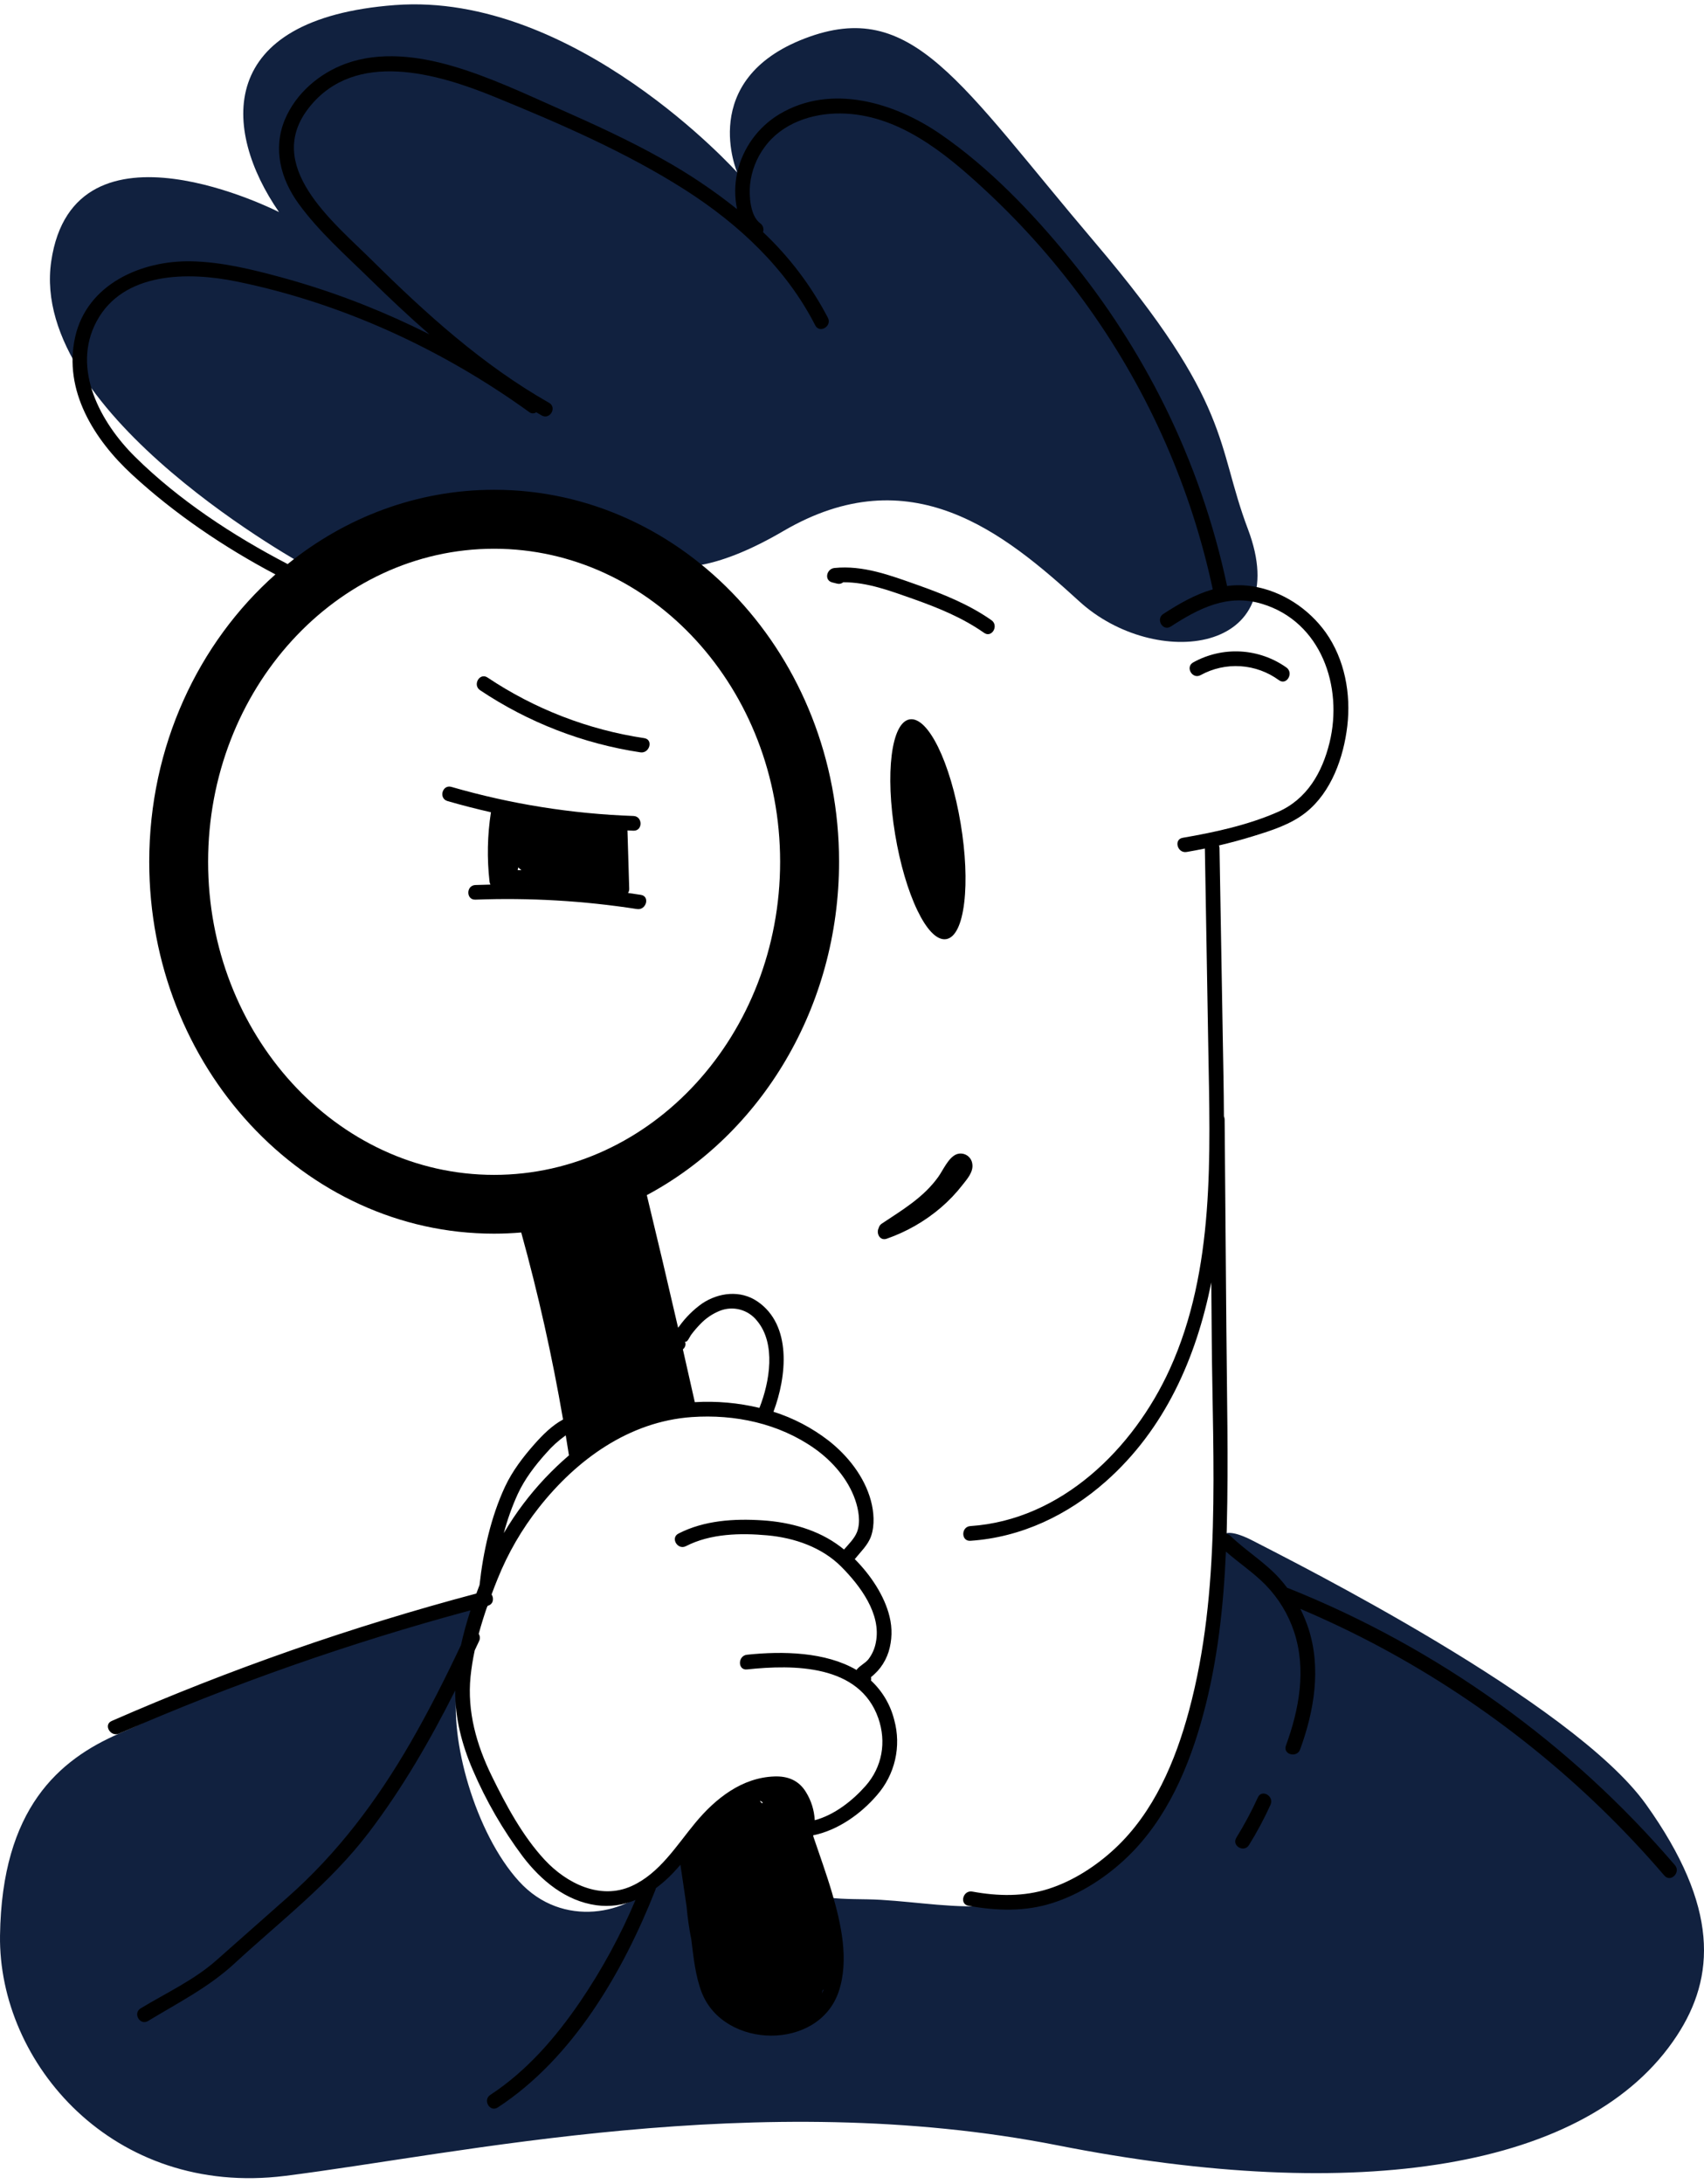 <?xml version="1.0" encoding="UTF-8"?> <svg xmlns="http://www.w3.org/2000/svg" width="160" height="205" viewBox="0 0 160 205" fill="none"> <path d="M117.175 49.66C114.142 41.645 115.777 38.014 102.849 22.805C90.054 7.754 85.692 -0.269 75.567 3.61C65.442 7.489 69.226 16.194 69.226 16.194C69.226 16.194 53.974 -0.798 37.09 0.476C20.207 1.75 20.848 12.173 26.2 19.908C26.2 19.908 6.934 10.047 4.81 24.529C2.686 39.01 28.971 53.261 28.971 53.261C28.971 53.261 40.09 46.983 49.426 48.894L58.752 50.805C58.752 50.805 61.569 56.858 73.543 49.851C85.518 42.844 94.27 49.991 101.351 56.452C108.43 62.912 121.638 61.449 117.175 49.66Z" fill="#11213F"></path> <path d="M11.186 162.714C16.818 160.277 26.482 155.22 35.861 152.982C45.241 150.743 45.809 150.71 45.809 150.71C45.809 150.71 43.797 153.339 42.961 158.239C42.125 163.14 44.62 172.066 48.73 176.58C52.839 181.095 59.109 179.625 61.59 176.58C64.071 173.535 70.48 172.543 70.48 172.543L74.653 169.95C74.716 171.074 74.876 172.19 74.896 173.318C74.908 174.064 75.596 174.371 76.154 174.239C76.321 174.789 76.519 175.329 76.746 175.857C76.059 175.646 75.417 175.312 74.85 174.87C73.864 174.082 72.464 175.474 73.456 176.265C74.676 177.263 76.152 177.898 77.716 178.097C79.369 178.314 81.049 178.219 82.711 178.32C86.261 178.531 89.785 179.162 93.343 178.848C98.226 178.416 103.119 176.454 105.876 172.388C106.568 171.838 107.198 171.215 107.756 170.53C108.742 169.315 109.302 167.954 109.986 166.568C110.38 165.761 110.988 164.765 111.092 163.793C113.011 158.289 113.853 152.518 114.737 146.779C114.778 146.509 114.714 146.233 114.558 146.008C114.402 145.783 114.165 145.627 113.897 145.572L114.571 145.152C114.571 145.152 113.899 142.673 117.679 144.634C121.46 146.594 147.672 159.724 154.558 169.364C161.445 179.004 161.066 185.565 157.449 191.079C149.202 203.658 127.455 206.916 99.333 201.368C71.21 195.82 42.929 202.21 26.77 204.23C10.61 206.249 -0.166 193.623 0.002 181.666C0.17 169.709 5.557 165.164 11.186 162.714Z" fill="#11213F"></path> <path d="M90.206 77.32C90.661 80.058 90.779 82.687 90.537 84.718C90.29 86.791 89.691 88.007 88.847 88.148C88.793 88.157 88.738 88.162 88.683 88.161C87.882 88.161 86.985 87.209 86.139 85.45C85.252 83.606 84.512 81.081 84.056 78.35C83.094 72.564 83.69 67.809 85.413 67.521C87.137 67.233 89.243 71.528 90.206 77.32Z" fill="black"></path> <path d="M79.179 54.651C79.098 54.718 79.002 54.765 78.899 54.787C78.796 54.809 78.689 54.805 78.587 54.777L78.157 54.67C77.353 54.473 77.611 53.391 78.341 53.314C81.041 53.032 83.612 54.01 86.111 54.891C88.549 55.757 90.965 56.718 93.094 58.212C93.814 58.719 93.126 59.916 92.396 59.396C90.361 57.968 88.075 57.043 85.744 56.215C83.618 55.471 81.451 54.641 79.179 54.651Z" fill="black"></path> <path d="M44.639 83.068C45.111 83.05 45.58 83.038 46.051 83.028C46.006 82.945 45.977 82.854 45.966 82.76C45.719 80.59 45.762 78.397 46.097 76.238C44.728 75.928 43.368 75.578 42.018 75.189C41.166 74.942 41.529 73.611 42.385 73.858C47.949 75.469 53.691 76.386 59.48 76.589C60.365 76.619 60.369 77.999 59.48 77.97L58.917 77.944C58.973 79.77 59.027 81.596 59.081 83.421C59.087 83.561 59.047 83.699 58.969 83.815C59.363 83.872 59.775 83.931 60.178 83.993C61.053 84.131 60.681 85.46 59.811 85.324C54.793 84.545 49.713 84.25 44.639 84.442C43.752 84.48 43.752 83.099 44.639 83.068ZM48.944 81.659C48.845 81.584 48.751 81.503 48.66 81.417C48.647 81.502 48.631 81.587 48.611 81.671C48.725 81.671 48.838 81.671 48.952 81.671L48.944 81.659ZM47.238 81.531C47.238 81.531 47.238 81.513 47.238 81.506C47.238 81.498 47.238 81.491 47.238 81.484C47.238 81.484 47.238 81.474 47.238 81.47C47.238 81.466 47.236 81.516 47.238 81.535V81.531ZM49.013 83.024L49.83 83.042C49.556 83.04 49.285 83.024 49.015 83.028L49.013 83.024Z" fill="black"></path> <path d="M60.128 70.615C54.745 69.802 49.607 67.812 45.081 64.786C44.345 64.295 45.036 63.098 45.777 63.593C50.203 66.552 55.229 68.496 60.495 69.284C61.371 69.416 60.994 70.746 60.128 70.615Z" fill="black"></path> <path d="M91.295 109.23C91.423 109.995 90.81 110.664 90.374 111.222C89.773 111.993 89.097 112.703 88.356 113.34C86.855 114.625 85.126 115.617 83.26 116.267C82.614 116.495 82.255 115.758 82.503 115.271C82.542 115.098 82.648 114.947 82.797 114.851C84.751 113.547 86.719 112.397 88.108 110.453C88.555 109.826 89.05 108.656 89.802 108.347C89.958 108.286 90.125 108.262 90.291 108.276C90.458 108.29 90.619 108.341 90.763 108.426C90.906 108.511 91.029 108.628 91.121 108.767C91.213 108.906 91.273 109.065 91.295 109.23V109.23Z" fill="black"></path> <path d="M118.113 168.702C118.482 167.895 119.671 168.595 119.296 169.398C118.703 170.701 118.028 171.964 117.275 173.181C116.809 173.934 115.614 173.242 116.091 172.484C116.843 171.267 117.519 170.004 118.113 168.702V168.702Z" fill="black"></path> <path d="M120.789 62.652C121.503 63.166 120.815 64.366 120.091 63.845C119.038 63.073 117.786 62.618 116.484 62.533C115.181 62.448 113.881 62.737 112.737 63.366C111.96 63.796 111.262 62.605 112.041 62.173C113.396 61.42 114.936 61.066 116.484 61.151C118.032 61.236 119.524 61.756 120.789 62.652V62.652Z" fill="black"></path> <path d="M10.49 161.531C21.581 156.677 33.027 152.679 44.728 149.57C44.827 149.302 44.925 149.033 45.028 148.767C45.363 145.669 46.1 142.367 47.422 139.537C48.108 138.07 49.118 136.753 50.183 135.548C50.962 134.672 51.826 133.799 52.869 133.237C51.851 127.32 50.542 121.469 48.942 115.684C48.098 115.755 47.247 115.792 46.388 115.793C28.537 115.793 14.012 100.134 14.012 80.886C14.012 70.039 18.631 60.323 25.86 53.915C21.062 51.383 16.38 48.218 12.395 44.54C8.845 41.266 5.926 36.651 7.058 31.626C8.172 26.678 13.245 24.448 17.917 24.526C20.776 24.576 23.616 25.274 26.361 26.017C29.026 26.741 31.647 27.615 34.212 28.634C36.288 29.46 38.326 30.376 40.326 31.384C38.419 29.725 36.579 27.989 34.773 26.224C32.471 23.97 29.943 21.744 28.042 19.125C26.352 16.803 25.606 13.97 26.744 11.236C27.777 8.761 29.992 6.87 32.489 5.967C35.682 4.809 39.269 5.266 42.458 6.193C45.917 7.197 49.212 8.757 52.502 10.215C55.792 11.672 59.087 13.173 62.233 14.948C64.683 16.312 67.016 17.879 69.206 19.631C68.968 18.493 68.975 17.318 69.226 16.182C69.484 15.05 69.968 13.982 70.65 13.042C71.331 12.102 72.196 11.309 73.192 10.712C78.041 7.818 84.001 9.621 88.322 12.601C92.899 15.756 96.915 19.949 100.417 24.236C103.896 28.49 106.886 33.121 109.331 38.041C111.997 43.426 113.975 49.124 115.218 55.002C116.029 54.895 116.852 54.908 117.66 55.039C120.393 55.485 122.87 57.12 124.477 59.356C126.272 61.885 126.863 65.137 126.507 68.15C126.159 71.094 125.014 74.349 122.621 76.254C121.194 77.389 119.387 77.954 117.669 78.484C116.608 78.811 115.537 79.101 114.457 79.354C114.49 79.434 114.507 79.52 114.508 79.606L114.81 97.125C114.853 99.677 114.912 102.231 114.922 104.783C114.967 104.877 114.99 104.98 114.989 105.084L115.151 124.681C115.202 130.882 115.348 137.092 115.194 143.292C115.194 143.521 115.181 143.75 115.173 143.977C115.315 144.001 115.446 144.07 115.547 144.174C117.009 145.58 118.776 146.639 120.138 148.15C120.399 148.438 120.641 148.741 120.872 149.045C120.923 149.054 120.973 149.068 121.02 149.089C135.021 154.699 147.459 163.612 157.272 175.068C157.848 175.738 156.877 176.718 156.286 176.054C148.786 167.301 139.724 160.018 129.563 154.575C127.132 153.276 124.645 152.088 122.101 151.011C122.395 151.598 122.647 152.205 122.852 152.828C124.077 156.561 123.398 160.604 122.075 164.209C121.771 165.035 120.436 164.678 120.744 163.842C121.986 160.452 122.675 156.711 121.521 153.193C120.975 151.532 120.057 150.019 118.837 148.767C117.699 147.606 116.334 146.702 115.111 145.635C114.885 150.789 114.323 155.946 112.976 160.931C111.666 165.796 109.582 170.699 105.902 174.257C103.929 176.168 101.466 177.771 98.835 178.615C96.256 179.444 93.566 179.359 90.929 178.876C90.058 178.716 90.426 177.387 91.296 177.545C93.696 177.984 96.126 178.036 98.469 177.284C100.77 176.547 102.941 175.137 104.701 173.494C108.353 170.084 110.369 165.303 111.644 160.564C114.67 149.323 113.875 137.368 113.78 125.855L113.735 120.366C112.323 127.438 109.384 134.136 103.835 139.048C100.271 142.204 95.895 144.3 91.113 144.62C90.227 144.679 90.229 143.298 91.113 143.239C99.65 142.667 106.424 135.984 109.828 128.527C114.106 119.152 113.623 108.35 113.453 98.294L113.133 79.644C112.565 79.762 111.996 79.868 111.422 79.967C110.554 80.117 110.179 78.784 111.055 78.636C114.056 78.121 117.194 77.439 119.993 76.208C122.722 75.011 124.152 72.51 124.84 69.7C126.128 64.456 124.051 58.36 118.517 56.684C115.287 55.698 112.601 57.078 109.929 58.808C109.181 59.293 108.489 58.098 109.233 57.625C110.731 56.651 112.248 55.783 113.875 55.319C111.85 45.851 107.913 36.897 102.306 29.003C99.396 24.907 96.067 21.125 92.373 17.719C88.661 14.285 84.265 10.708 78.941 10.65C76.249 10.621 73.43 11.558 71.793 13.806C71.038 14.829 70.567 16.034 70.429 17.299C70.324 18.346 70.429 20.257 71.377 20.957C71.506 21.047 71.602 21.176 71.65 21.326C71.698 21.476 71.696 21.637 71.644 21.785C74.114 24.109 76.175 26.831 77.742 29.839C78.136 30.628 76.953 31.328 76.548 30.538C73.817 25.183 69.336 21.02 64.321 17.815C58.746 14.265 52.528 11.579 46.418 9.083C41.026 6.882 33.38 4.653 29.063 10.039C24.655 15.526 31.256 20.799 34.895 24.398C39.975 29.427 45.31 34.259 51.555 37.809C52.327 38.246 51.632 39.44 50.857 38.992C50.688 38.895 50.522 38.795 50.352 38.696C50.254 38.767 50.134 38.802 50.013 38.797C49.892 38.793 49.775 38.748 49.682 38.671C41.521 32.778 32.089 28.433 22.206 26.42C17.706 25.501 11.574 25.481 9.068 30.167C6.677 34.638 9.462 39.696 12.675 42.871C16.769 46.922 21.887 50.279 26.981 52.929C26.991 52.934 27 52.94 27.008 52.947C32.418 48.569 39.137 45.971 46.406 45.971C64.26 45.971 78.785 61.63 78.785 80.878C78.785 94.583 71.419 106.467 60.734 112.176C61.737 116.318 62.716 120.466 63.672 124.622C63.714 124.573 63.751 124.524 63.787 124.476C64.377 123.655 65.1 122.936 65.924 122.35C67.48 121.309 69.52 121.066 71.117 122.153C74.371 124.368 73.878 129.18 72.626 132.509C74.488 133.098 76.232 134.009 77.779 135.201C79.591 136.611 81.167 138.601 81.772 140.845C82.053 141.886 82.151 143.135 81.796 144.172C81.504 145.02 80.81 145.655 80.26 146.341C81.759 147.84 83.058 149.799 83.524 151.729C83.797 152.82 83.767 153.964 83.437 155.038C83.267 155.572 83.008 156.073 82.67 156.52C82.513 156.728 82.337 156.922 82.145 157.099C82.031 157.212 81.912 157.318 81.786 157.417C81.809 157.523 81.809 157.634 81.786 157.74C82.859 158.738 83.618 160.027 83.969 161.45C84.302 162.667 84.328 163.948 84.044 165.178C83.76 166.408 83.175 167.548 82.343 168.496C80.83 170.261 78.67 171.792 76.349 172.267C76.359 172.312 76.367 172.356 76.377 172.399C76.968 174.148 77.6 175.882 78.122 177.653C78.974 180.546 79.751 183.995 78.745 186.95C76.854 192.505 67.968 192.355 65.887 187.007C65.295 185.465 65.12 183.729 64.915 182.067C64.709 181.036 64.56 179.995 64.469 178.949L63.889 175.024C63.67 175.282 63.445 175.537 63.213 175.781C62.71 176.312 62.163 176.797 61.576 177.233C61.569 177.294 61.553 177.353 61.531 177.41C58.487 185.102 53.808 193.188 46.739 197.808C45.994 198.295 45.302 197.1 46.043 196.625C49.461 194.391 52.2 191.217 54.484 187.867C56.524 184.867 58.262 181.673 59.673 178.331C58.517 178.826 57.248 178.998 56.003 178.828C53.129 178.434 50.81 176.511 49.1 174.271C47.215 171.756 45.636 169.025 44.398 166.136C43.359 163.738 42.724 161.249 42.742 158.671C40.393 163.335 37.78 167.867 34.611 172.026C31.002 176.76 26.348 180.298 22.009 184.303C19.585 186.539 16.702 187.993 13.903 189.691C13.142 190.154 12.448 188.961 13.207 188.508C15.586 187.064 18.21 185.861 20.307 184.005C22.535 182.033 24.766 180.061 26.998 178.089C31.716 173.928 35.408 168.997 38.549 163.56C40.269 160.584 41.815 157.515 43.282 154.411C43.525 153.313 43.831 152.222 44.178 151.147C32.909 154.18 21.881 158.046 11.186 162.714C10.381 163.073 9.677 161.884 10.49 161.531ZM51.277 136.398C50.238 137.552 49.27 138.816 48.615 140.232C48.076 141.415 47.638 142.642 47.307 143.9C47.867 142.944 48.482 142.022 49.151 141.139C50.408 139.477 51.84 137.957 53.423 136.603C53.326 135.976 53.226 135.349 53.121 134.723C52.441 135.204 51.821 135.766 51.277 136.398ZM73.251 80.89C73.251 64.689 61.203 51.505 46.394 51.505C31.586 51.505 19.54 64.699 19.54 80.89C19.54 97.081 31.587 110.275 46.394 110.275C61.201 110.275 73.251 97.093 73.251 80.89ZM71.093 123.983C70.689 123.465 70.127 123.093 69.492 122.922C68.858 122.752 68.185 122.793 67.575 123.039C66.882 123.32 66.258 123.747 65.745 124.291C65.448 124.595 65.172 124.918 64.917 125.257C64.745 125.48 64.534 126.058 64.315 125.918C64.368 126.038 64.38 126.171 64.35 126.299C64.32 126.426 64.25 126.54 64.15 126.624L64.12 126.652C64.497 128.302 64.871 129.954 65.24 131.608C67.278 131.488 69.323 131.669 71.308 132.146C72.283 129.683 72.87 126.121 71.093 123.983ZM71.35 169.062C71.385 169.094 71.421 169.125 71.456 169.161C71.492 169.196 71.513 169.226 71.543 169.26L71.606 169.214C71.606 169.202 71.606 169.191 71.606 169.179C71.552 169.124 71.489 169.08 71.419 169.049L71.35 169.062ZM77.237 186.812C77.221 186.912 77.197 187.009 77.171 187.109C77.238 186.981 77.297 186.849 77.349 186.715C77.315 186.753 77.277 186.787 77.237 186.817V186.812ZM44.951 153.356C45.014 153.457 45.05 153.572 45.056 153.691C45.062 153.81 45.037 153.928 44.984 154.035C44.85 154.325 44.714 154.613 44.576 154.902C44.399 155.719 44.268 156.544 44.182 157.375C43.856 160.659 44.742 163.769 46.175 166.7C47.509 169.425 49.069 172.336 51.147 174.571C53.186 176.76 56.344 178.363 59.3 177.03C61.931 175.847 63.522 173.216 65.299 171.078C67.185 168.808 69.669 166.834 72.74 166.739C73.989 166.7 75.006 167.112 75.673 168.201C76.169 168.998 76.454 169.909 76.501 170.847C78.345 170.362 80.067 168.997 81.275 167.627C82.839 165.852 83.248 163.505 82.469 161.266C80.694 156.218 74.531 156.228 70.139 156.695C69.257 156.79 69.263 155.409 70.139 155.315C73.492 154.958 77.517 155.046 80.42 156.742L80.433 156.725C80.735 156.33 81.222 156.133 81.532 155.752C81.892 155.285 82.135 154.738 82.24 154.157C82.774 151.487 80.763 148.832 78.986 147.045C77.158 145.217 74.584 144.34 72.052 144.109C69.52 143.878 66.711 143.939 64.408 145.123C63.619 145.527 62.921 144.334 63.712 143.939C66.12 142.703 68.922 142.527 71.586 142.701C74.186 142.87 76.813 143.578 78.911 145.172C79.023 145.259 79.138 145.347 79.25 145.44C79.694 144.931 80.222 144.413 80.463 143.817C80.834 142.892 80.613 141.685 80.301 140.78C79.629 138.833 78.16 137.145 76.493 135.966C73.141 133.599 68.999 132.726 64.946 133.008C59.075 133.424 54.161 136.989 50.611 141.488C48.998 143.529 47.688 145.791 46.72 148.205C46.523 148.682 46.339 149.165 46.158 149.655C46.394 150.01 46.335 150.578 45.801 150.718H45.769C45.471 151.585 45.191 152.459 44.951 153.356Z" fill="black"></path> </svg> 